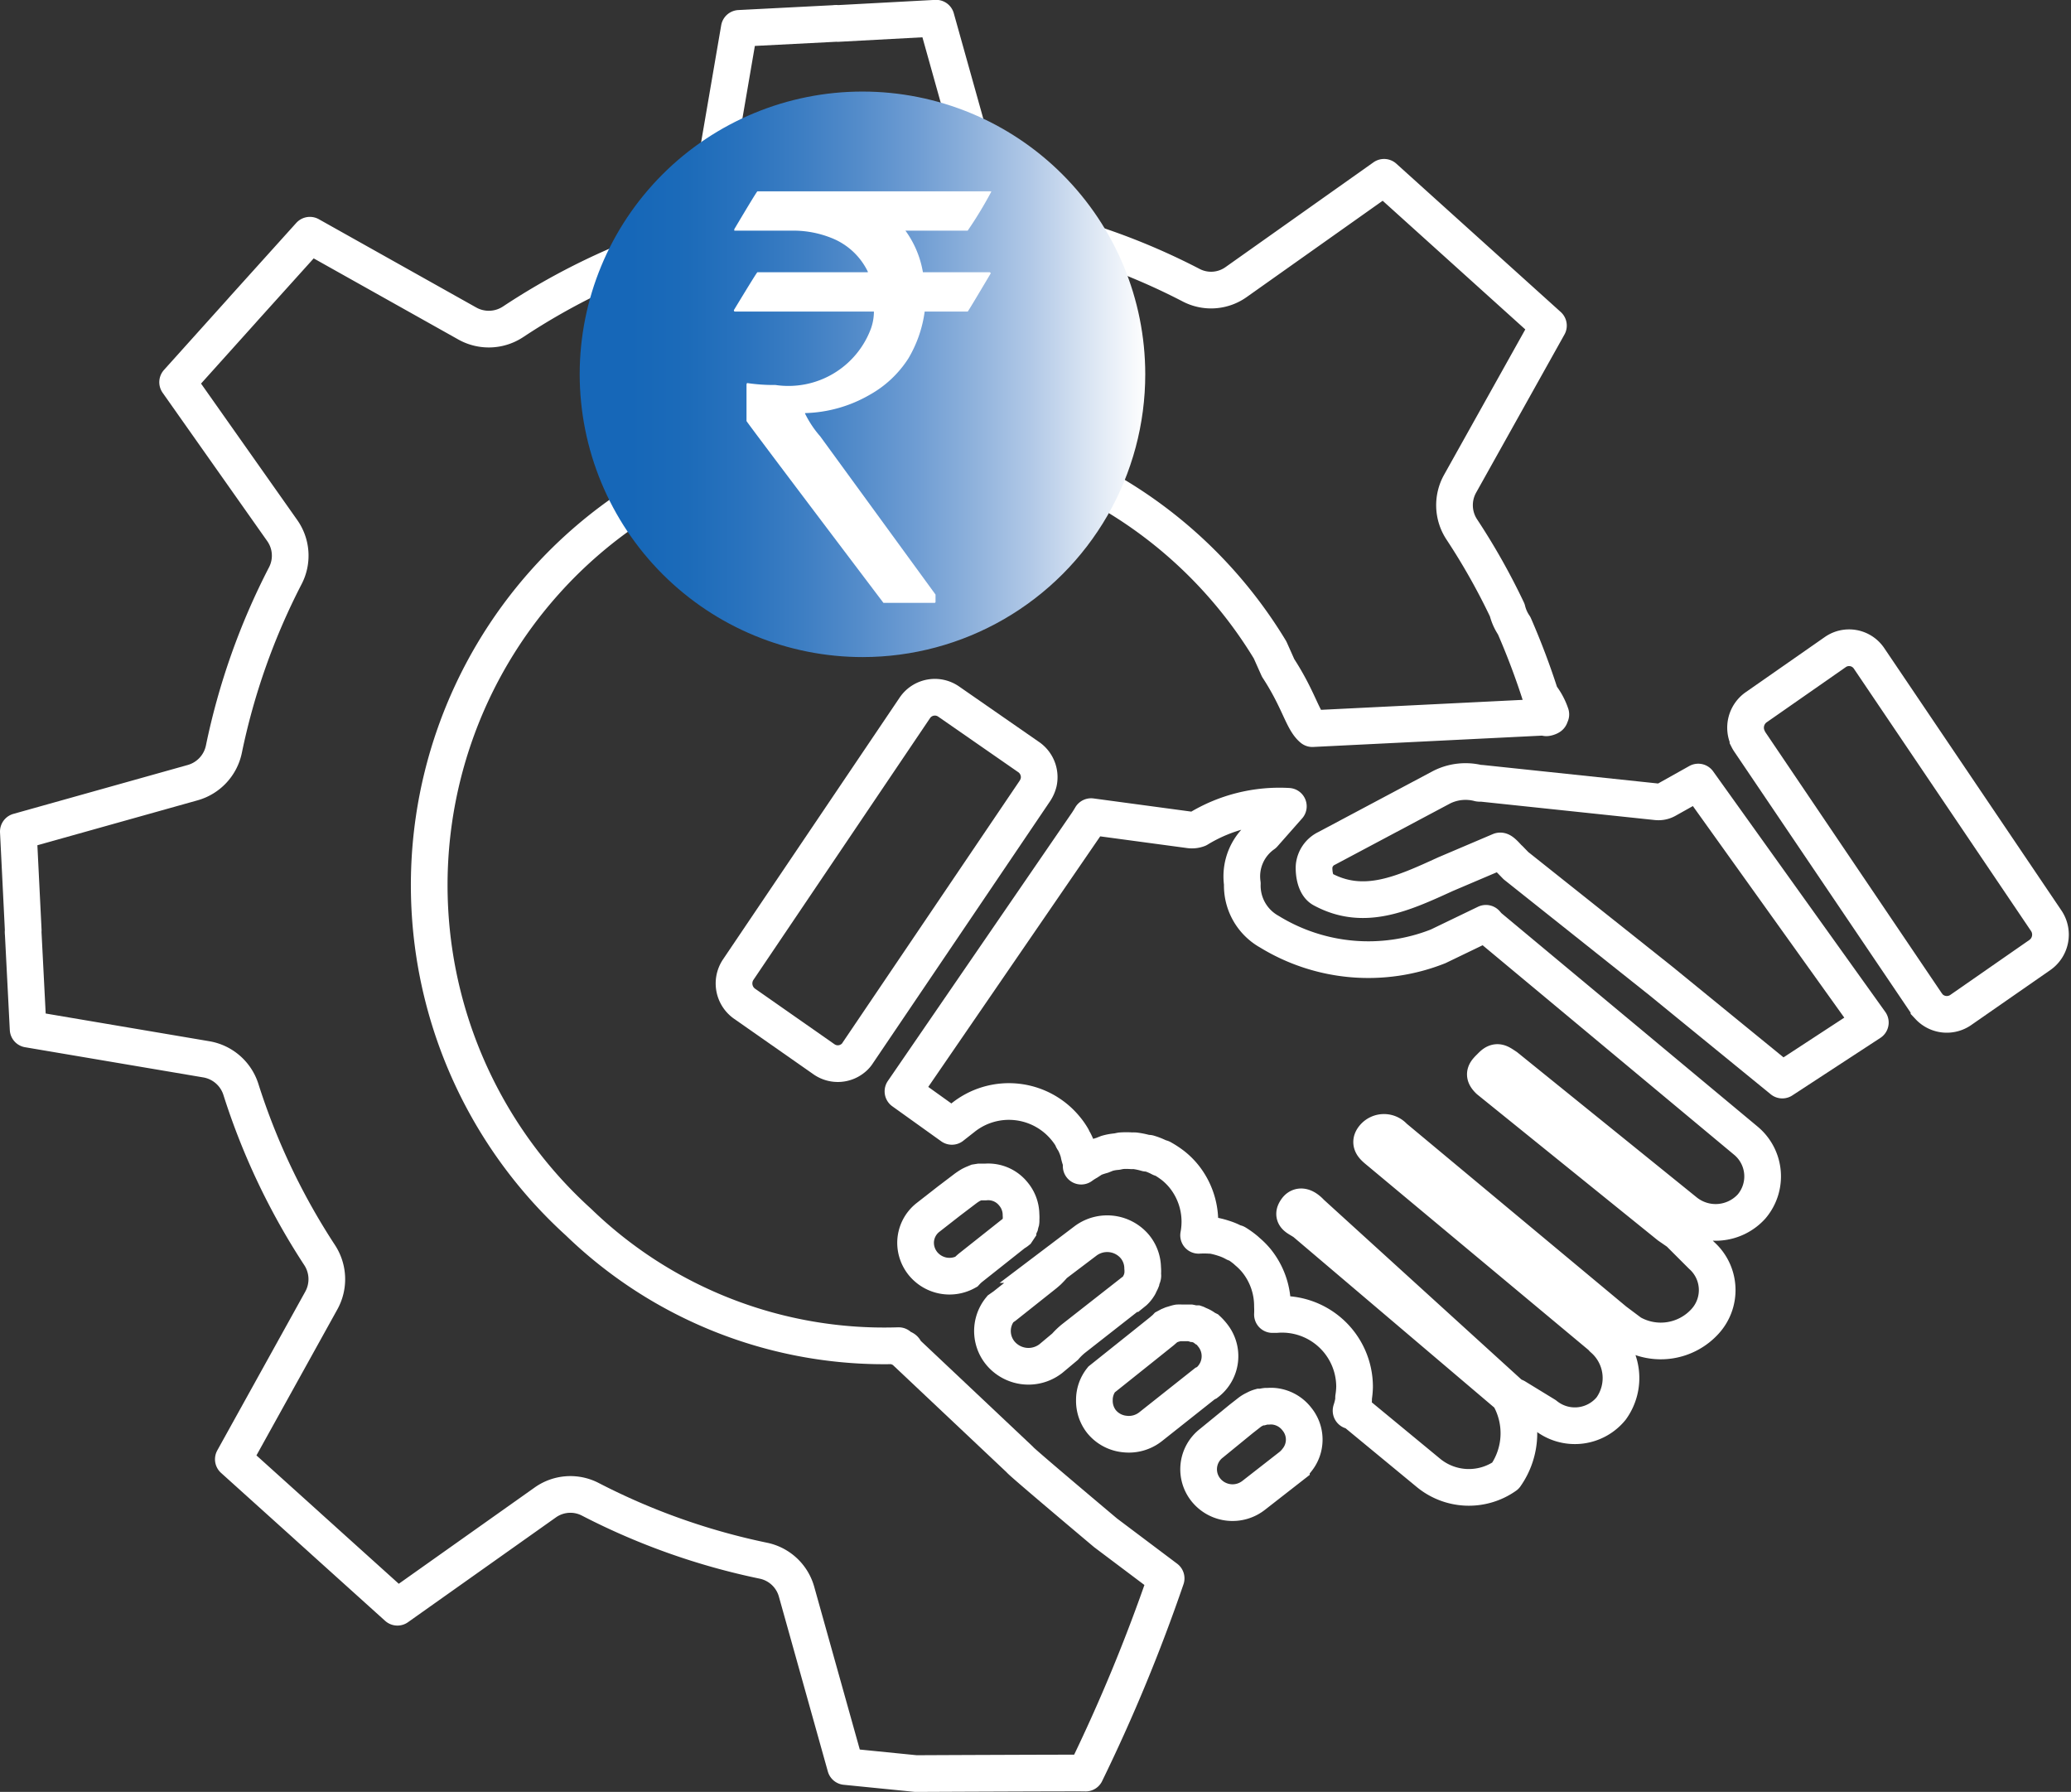 <svg xmlns="http://www.w3.org/2000/svg" xmlns:xlink="http://www.w3.org/1999/xlink" width="42.346" height="36.636" viewBox="0 0 42.346 36.636">
  <rect x="0" y="0" width="42.346" height="36.636" fill="#333333" stroke="none"/>
  <defs>
    <clipPath id="clip-path">
      <path id="Path_10111" data-name="Path 10111" d="M86.527-33.218a5.781,5.781,0,0,0-5.778,5.781h0a5.786,5.786,0,0,0,5.787,5.781h0a5.78,5.78,0,0,0,5.777-5.785h0a5.782,5.782,0,0,0-5.781-5.777h0" transform="translate(-80.749 33.218)" fill="none"/>
    </clipPath>
    <linearGradient id="linear-gradient" x1="0.737" y1="0.646" x2="0.811" y2="0.646" gradientUnits="objectBoundingBox">
      <stop offset="0" stop-color="#1667b8"/>
      <stop offset="0.1" stop-color="#1667b8"/>
      <stop offset="0.2" stop-color="#1c6bb9"/>
      <stop offset="0.3" stop-color="#2a73be"/>
      <stop offset="0.4" stop-color="#3d7ec3"/>
      <stop offset="0.5" stop-color="#548cca"/>
      <stop offset="0.6" stop-color="#6f9dd3"/>
      <stop offset="0.7" stop-color="#8fb2dc"/>
      <stop offset="0.8" stop-color="#b2c9e7"/>
      <stop offset="0.9" stop-color="#dae5f3"/>
      <stop offset="1" stop-color="#fff"/>
    </linearGradient>
  </defs>
  <g id="Group_156270" data-name="Group 156270" transform="translate(-19545.096 -904.281)">
    <g id="Group_154126" data-name="Group 154126" transform="translate(19563.561 920.749)">
      <path id="Path_10100" data-name="Path 10100" d="M.3,1.952l.228-.179a1.5,1.5,0,0,1,2.1.222,0,0,0,0,1,0,0,1.389,1.389,0,0,1,.135.194c0,.023.023.048.037.071a1.248,1.248,0,0,1,.063.141l.028.081a.763.763,0,0,0,.037.147.562.562,0,0,1,.016.083v.053a1.309,1.309,0,0,1,.132-.085l.115-.075a1.688,1.688,0,0,1,.181-.061l.1-.04a.957.957,0,0,1,.2-.036l.083-.017a1.464,1.464,0,0,1,.223,0,.5.5,0,0,1,.065,0,1.5,1.5,0,0,1,.238.05.214.214,0,0,1,.043,0,1.281,1.281,0,0,1,.243.1h.023a1.851,1.851,0,0,1,.238.157,1.432,1.432,0,0,1,.214.212,1.48,1.48,0,0,1,.329.931,1.5,1.5,0,0,1-.026.278,2,2,0,0,1,.226,0h.04a1.6,1.6,0,0,1,.243.06,1.18,1.18,0,0,1,.233.1h.024a1.693,1.693,0,0,1,.2.144l.033.03a1.457,1.457,0,0,1,.181.182,1.474,1.474,0,0,1,.33.935,1.681,1.681,0,0,1,0,.169h.073a1.483,1.483,0,0,1,1.606,1.48,1.568,1.568,0,0,1-.02.216v.056a1.232,1.232,0,0,1-.048.2c-.019.053.046-.048.021,0l1.549,1.278a1.3,1.3,0,0,0,1.583.067,1.513,1.513,0,0,0,.067-1.636L7.516,3.919c-.147-.105-.275-.122-.168-.269s.283.058.295.07l4.094,3.725.09.041.605.37a.958.958,0,0,0,1.348-.135,1.065,1.065,0,0,0-.169-1.431l-.034-.038L9.078,2.5c-.138-.117-.266-.192-.149-.33a.272.272,0,0,1,.413,0l4.514,3.76.327.245A1.223,1.223,0,0,0,15.7,5.939a.948.948,0,0,0-.068-1.347l-.471-.471-.2-.138L11.281,1.01c-.13-.128-.07-.172.058-.3.111-.11.161-.061.292.024L15.3,3.7a.992.992,0,0,0,1.352-.111.949.949,0,0,0-.108-1.337L11.273-2.139,11.22-2.2l-.977.471a3.872,3.872,0,0,1-3.452-.3,1.078,1.078,0,0,1-.552-.981A1.051,1.051,0,0,1,6.675-4.02l.505-.572a3.19,3.19,0,0,0-1.846.463.358.358,0,0,1-.168.02L3.147-4.381c-.023.04-.047.078-.073.118L-.7,1.236Z" transform="translate(0.698 4.609)" fill="none" stroke="#fff" stroke-linejoin="round" stroke-width="0.75"/>
    </g>
    <g id="Group_154127" data-name="Group 154127" transform="translate(19580.787 917.528)">
      <path id="Path_10101" data-name="Path 10101" d="M.015.553h0A.464.464,0,0,0,.049.61l3.62,5.357.047.061a.5.5,0,0,0,.643.073l1.626-1.13a.508.508,0,0,0,.128-.7l-3.62-5.36a.492.492,0,0,0-.69-.134h0L.177-.089A.51.51,0,0,0,.015.543Z" transform="translate(0.035 1.306)" fill="none" stroke="#fff" stroke-width="0.75"/>
    </g>
    <g id="Group_154128" data-name="Group 154128" transform="translate(19560.104 918.536)">
      <path id="Path_10102" data-name="Path 10102" d="M.065,1.865,1.688,3a.492.492,0,0,0,.594-.026.407.407,0,0,0,.093-.105L6-2.492a.575.575,0,0,0,.075-.174.5.5,0,0,0-.216-.522L4.232-4.317a.494.494,0,0,0-.689.13L-.071,1.169A.507.507,0,0,0,.065,1.865Z" transform="translate(0.155 4.404)" fill="none" stroke="#fff" stroke-width="0.75"/>
    </g>
    <g id="Group_154129" data-name="Group 154129" transform="translate(19571.965 920.259)">
      <path id="Path_10103" data-name="Path 10103" d="M0,.517C-.006.671.031.906.171.981c.848.46,1.64.093,2.52-.309L3.8.2c.041-.019.184.165.2.168L4.128.5,7.094,2.859l2.48,2.024,1.8-1.176L7.855-1.21l-.648.363a.34.34,0,0,1-.2.041L3.42-1.185a.138.138,0,0,1-.048,0,1.085,1.085,0,0,0-.764.081L.256.147A.453.453,0,0,0,0,.517Z" transform="translate(0 1.221)" fill="none" stroke="#fff" stroke-linejoin="round" stroke-width="0.75"/>
    </g>
    <g id="Group_154130" data-name="Group 154130" transform="translate(19569.605 933.03)">
      <path id="Path_10104" data-name="Path 10104" d="M.457,0A.723.723,0,0,0,.346,0H.3A.546.546,0,0,0,.216.016H.175A.466.466,0,0,0,.091.049L.06.065A.534.534,0,0,0-.048.133L-.208.258l-.612.5a.672.672,0,0,0-.107.957.7.7,0,0,0,.975.105l.769-.6A.727.727,0,0,0,.931,1.1a.662.662,0,0,0,0-.836A.679.679,0,0,0,.457,0Z" transform="translate(1.079 0.002)" fill="none" stroke="#fff" stroke-width="0.75"/>
    </g>
    <g id="Group_154131" data-name="Group 154131" transform="translate(19567.473 931.326)">
      <path id="Path_10105" data-name="Path 10105" d="M.685.364A.683.683,0,0,0,.8-.608a.078.078,0,0,1-.01-.013.976.976,0,0,0-.093-.1L.656-.741a.6.6,0,0,0-.07-.047.538.538,0,0,0-.05-.024C.514-.812.494-.834.47-.842H.414A.6.6,0,0,0,.346-.859H.159a.481.481,0,0,0-.064,0,.451.451,0,0,0-.063.017l-.064.019L-.087-.8l-.058.031c-.028.03-.06.054-.09.081L-.607-.39-1.471.3a.668.668,0,0,0-.145.419.688.688,0,0,0,.145.44.7.7,0,0,0,.478.255A.717.717,0,0,0-.47,1.267L.648.381Z" transform="translate(1.616 0.86)" fill="none" stroke="#fff" stroke-width="0.75"/>
    </g>
    <g id="Group_154132" data-name="Group 154132" transform="translate(19565.389 929.504)">
      <path id="Path_10106" data-name="Path 10106" d="M.848.364h0L.9.322A.44.44,0,0,0,.951.266.324.324,0,0,0,.983.22C1,.2,1.008.172,1.02.149A.368.368,0,0,0,1.044.1.325.325,0,0,1,1.07.017c.009-.028,0-.028,0-.043a.715.715,0,0,0,0-.135A.7.7,0,0,0,.9-.609a.74.74,0,0,0-.989-.11l-.649.491A1.728,1.728,0,0,1-.866-.09l-.065.056-.821.652L-1.84.68a.71.71,0,0,0,.115,1.012.746.746,0,0,0,.92,0l.288-.241a1.418,1.418,0,0,1,.169-.164L.83.364Z" transform="translate(2.001 0.86)" fill="none" stroke="#fff" stroke-width="0.75"/>
    </g>
    <g id="Group_154133" data-name="Group 154133" transform="translate(19563.818 928.444)">
      <path id="Path_10107" data-name="Path 10107" d="M.616.3.638.267C.638.246.656.225.665.206L.682.169C.687.146.693.122.7.1A.115.115,0,0,0,.7.067a.651.651,0,0,0,0-.105A.668.668,0,0,0,.544-.464.658.658,0,0,0-.027-.709H-.151L-.208-.7l-.068.028L-.322-.65c-.037.021-.071.044-.105.068l-.349.265L-1.2.014a.661.661,0,0,0-.256.528A.68.68,0,0,0-1.3.965a.7.7,0,0,0,.877.164.941.941,0,0,1,.118-.107L.568.33A.24.24,0,0,0,.616.3Z" transform="translate(1.455 0.712)" fill="none" stroke="#fff" stroke-width="0.75"/>
    </g>
    <path id="Path_10108" data-name="Path 10108" d="M6.983,9.49,5.745,8.559S3.985,7.08,3.991,7.06L1.648,4.85c-.006-.107-.164-.03-.134-.118A8.987,8.987,0,0,1-5.032,2.207a9.3,9.3,0,0,1-.675-13.1,9.252,9.252,0,0,1,13.077-.7,9.306,9.306,0,0,1,1.738,2.1l.165.369c.428.655.5,1.076.7,1.241L14.7-8.117c.356-.078-.148.105.149-.057a1.3,1.3,0,0,0-.212-.39A15.1,15.1,0,0,0,14.1-9.987a.971.971,0,0,1-.142-.319,13.5,13.5,0,0,0-.93-1.65.9.9,0,0,1-.036-.931L14.8-16.123l-3.361-3.032-3.022,2.14a.882.882,0,0,1-.928.063A13.544,13.544,0,0,0,3.958-18.2a.892.892,0,0,1-.678-.636l-1-3.572L.27-22.3a.188.188,0,0,0-.065,0l-1.95.1-.629,3.664a.9.9,0,0,1-.609.706A13.81,13.81,0,0,0-6.371-16.2a.9.9,0,0,1-.93.037l-3.224-1.808-1.352,1.5-.044.05-1.308,1.455,2.138,3.032a.89.89,0,0,1,.061.93,13.793,13.793,0,0,0-1.254,3.545.9.9,0,0,1-.636.68l-3.566,1,.1,2.02a.228.228,0,0,0,0,.067l.1,1.953,3.649.618a.9.9,0,0,1,.7.609,13.8,13.8,0,0,0,1.611,3.392.9.9,0,0,1,.034.931L-12.09,7.055l1.5,1.352.048.044.259.233.048.044,1.5,1.352,3.022-2.141a.885.885,0,0,1,.927-.063A13.8,13.8,0,0,0-1.251,9.129a.892.892,0,0,1,.678.636l1,3.572,1.438.144s3.452-.016,3.472-.01A34.814,34.814,0,0,0,6.983,9.49Z" transform="translate(19561.957 927.061)" fill="none" stroke="#fff" stroke-linejoin="round" stroke-width="0.75"/>
    <g id="Group_154137" data-name="Group 154137" transform="translate(19556.949 906.153)" clip-path="url(#clip-path)">
      <g id="Group_154136" data-name="Group 154136" transform="translate(-114.95 -53.594)">
        <path id="Path_10110" data-name="Path 10110" d="M-80.749-45.771H75.164V55.111H-80.749Z" transform="translate(80.749 45.771)" fill="url(#linear-gradient)"/>
      </g>
    </g>
    <g id="Group_154138" data-name="Group 154138" transform="translate(19560.102 908.193)">
      <path id="Path_10112" data-name="Path 10112" d="M0,.23V.26H1.265a2.1,2.1,0,0,1,.716.147,1.391,1.391,0,0,1,.75.692V1.11H.473c-.009,0-.168.258-.481.774,0,.02.007.03.023.03h2.84a1.041,1.041,0,0,1-.06.346A1.8,1.8,0,0,1,.842,3.415a3.646,3.646,0,0,1-.581-.04L.25,3.4v.752q0,.017,2.8,3.718H4.092c.016,0,.023-.009.023-.024V7.7L1.757,4.465A2.116,2.116,0,0,1,1.447,4V3.99a2.783,2.783,0,0,0,1.325-.376,2.223,2.223,0,0,0,.786-.739,2.541,2.541,0,0,0,.335-.961h.88q.011-.006.47-.78c0-.013-.009-.02-.024-.024H3.857A2.023,2.023,0,0,0,3.5.26H4.772a8.181,8.181,0,0,0,.481-.793V-.544H.473Q.46-.544,0,.23" transform="translate(0.008 0.544)" fill="#fff"/>
    </g>
  </g>
</svg>
